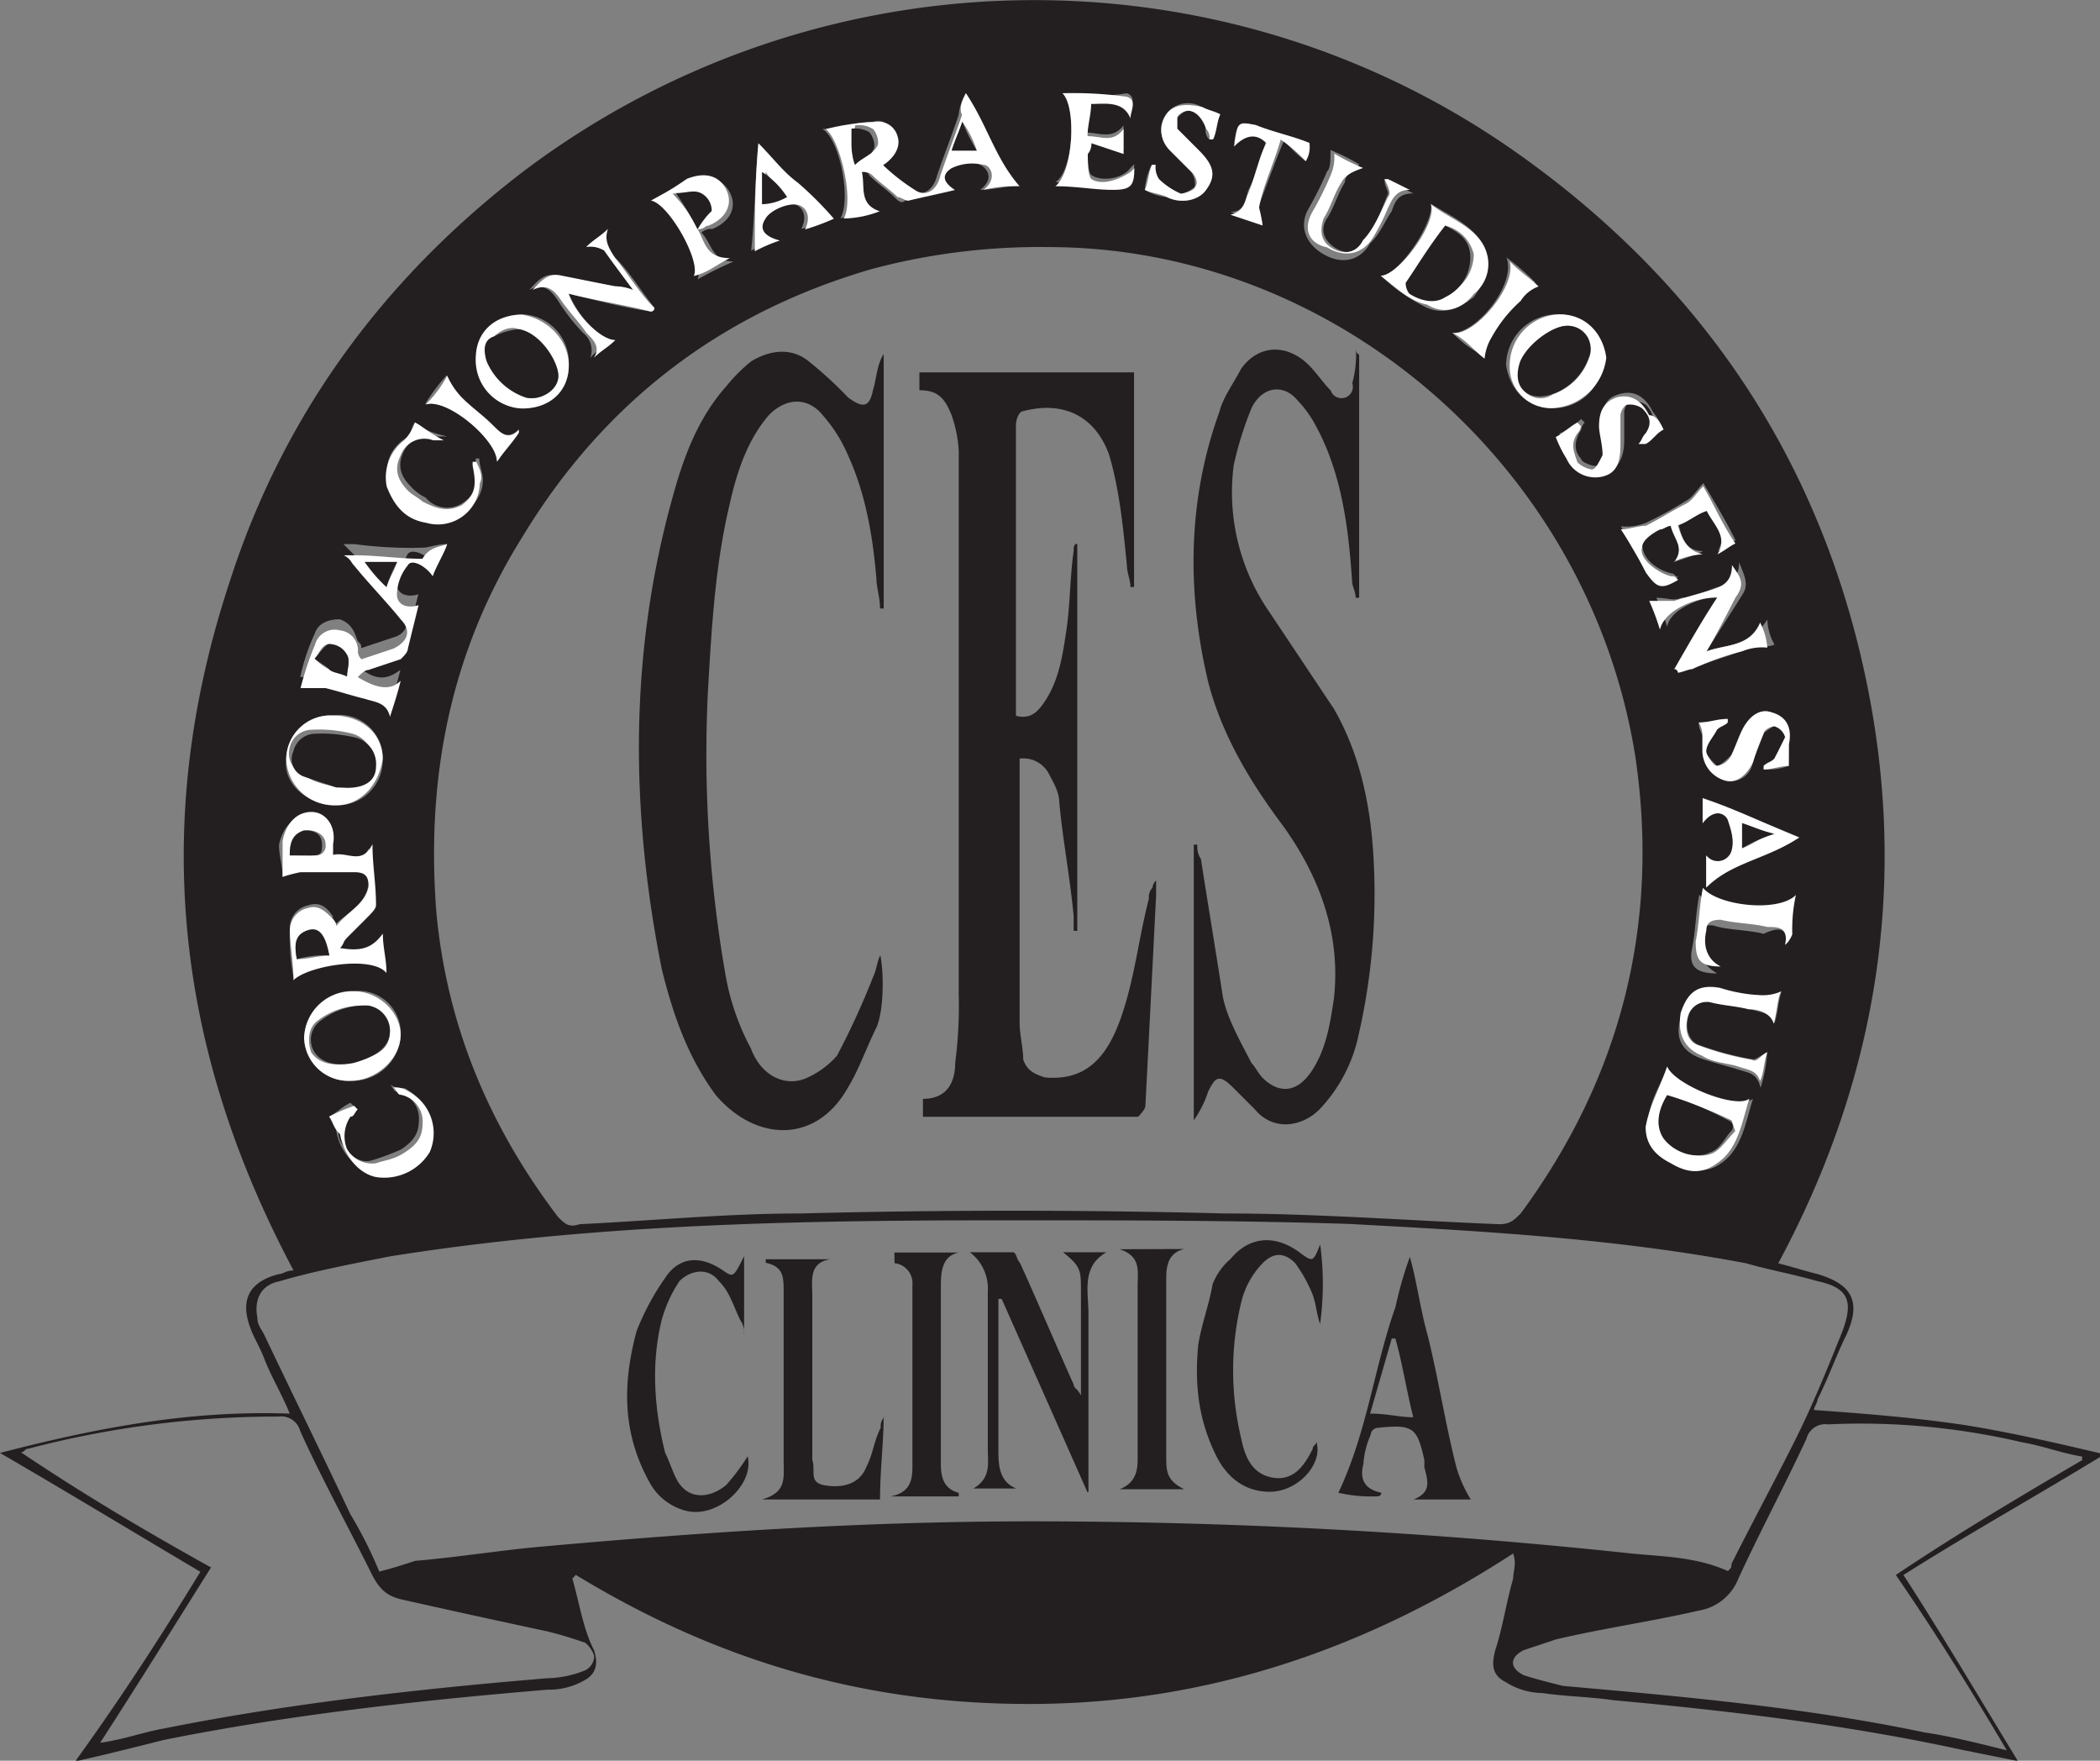 <svg id="Capa_1" data-name="Capa 1" xmlns="http://www.w3.org/2000/svg" viewBox="0 0 291.08 244"><rect x="0" y="0" width="291.08" height="244" fill="#808080" stroke="none"/><defs><style>.cls-1{fill:#231f20;}.cls-2{fill:#fff;}</style></defs><title>clinica-ces-blanco</title><path class="cls-1" d="M121.77,202.9c-1-2.48-2.48-5-3.47-7.44-.5-1.49-1.49-3-2-4.46-1.49-4,0-6.45,4-7.44.5,0,1-.5,2-.5-16.37-30.74-19.84-62-8.93-95.21,7.44-23.3,21.32-42.15,40.66-57,40.67-30.75,96.21-31.74,137.36-3,24.8,17.36,41.16,40.66,48.11,69.92s3,57.52-11.41,84.3c2,.5,3.47,1,5.45,1.49,5,1.49,6,4,4,8.43-1.49,3-2.48,5.95-4,8.93,0,.49-.49,1-.49,1.48,6.94.5,13.39,1,20.33,2,6.45,1,12.89,2.48,19.34,4v.5c-8.93,5.45-17.85,10.41-27.27,16.36,5.45,8.43,10.41,16.86,15.86,25.79l-7.43-1.49c-15.87-3.47-32.24-5.45-48.6-6.94-3.47-.5-6.45-.5-9.92-1a9.59,9.59,0,0,1-5-1.49c-2-1-2-2.48-1.49-4.46,1-3,1.49-6.45,2.48-9.92,0-1,.5-2,0-3.47-19.83,12.89-41.15,20.33-64.46,20.83-23.8.49-45.13-5.46-65.46-17.86l-.49.5c1,3.47,1.48,6.94,3,9.92.5,1.49.5,3-1,4a9.93,9.93,0,0,1-5.45,1.49c-17.86,1.49-35.71,3.47-53.06,6.94-4,1-7.94,2-12.4,3,6.45-8.93,11.9-17.36,17.35-26.28C100,219.26,91,213.81,81.61,208.35,95,204.88,107.89,202.4,121.77,202.9ZM226.9,41.24a90.32,90.32,0,0,0-24.3,3c-20.83,6-37.19,18.34-48.6,37.19-9.91,15.87-13.38,33.22-11.9,52.07,1.49,15.86,7.44,29.75,16.86,42.15,1,1,1.49,1.48,3,1,10.41-.5,20.33-1.49,30.74-1.49,19.34-.5,39.18-.5,58.52,0,12.89,0,25.78,1,38.18,1.49,1.49,0,2-.5,3-1.49,13.88-18.84,19.34-40.17,15.86-63.47C301.78,71.49,266.57,41.24,226.9,41.24Zm94.22,183.48c.49-.5.49-.5.49-1,3-5.95,5.95-11.41,8.93-17.36,2.48-5,4.46-9.92,6.45-14.88,1.48-4,1-6-3.48-6.94-3.47-1-6.44-1.49-9.91-2.48-18.35-3.47-36.7-4.46-55.05-5.45-15.86-.5-31.73-.5-47.6-.5-28.76,0-57,.5-85.29,5-5,1-10.42,2-15.38,3.47-2.48.5-3.47,2.48-3,5,0,1,.49,1.49,1,2.48,4,8.43,7.93,16.36,11.9,24.79a58.8,58.8,0,0,1,4,7.94c2-.5,3.47-1,5-1.49,6-.5,11.9-1.49,17.85-2,22.31-2,44.63-3.47,67.44-3.47a780.24,780.24,0,0,1,83.31,4.46C312.19,222.73,316.65,222.73,321.12,224.72Zm49.09-15.37v-.5c-3-.5-5.45-1.49-8.43-2A97.71,97.71,0,0,0,335,204.39a2.7,2.7,0,0,0-3,2c-3,6.45-6.45,12.89-9.42,19.34a7.15,7.15,0,0,1-5.46,4.46c-6.45,1.49-13.39,2.48-19.84,4l-4.46,1.49c-2,1-2,2.48,0,3.47,1.49.49,3.47,1,5.46,1.49,16.86,1.48,33.72,3,50.08,6.44,3.47.5,7.44,1.49,11.41,2.48-5-8.43-9.92-16.36-15.38-24.3C353.35,219.26,361.78,214.3,370.21,209.35ZM110.86,224.22c-5,7.94-9.92,15.87-15.37,24.3,3.47-.5,6-1.49,8.93-2,17.35-3.47,35.2-5.46,53.06-6.95a14.5,14.5,0,0,0,5-1,2.21,2.21,0,0,0,1.49-2c0-.5-1-2-1.49-2-1.48-.5-3-1-5-1.49-6.95-1.49-13.89-3-20.34-4.46-2-.5-3-1.49-4-3.48-3.47-6.94-7-13.38-9.92-19.83a2.72,2.72,0,0,0-3-2,135.82,135.82,0,0,0-34.71,4.46c-.49,0-.49.49-1,.49C93.51,214.3,101.94,219.26,110.86,224.22Zm9.92-95.7c1-.5,1.49-1,2.48-1h7.44a1.82,1.82,0,0,1,2,2c-.49,3-3,4-4.46,5.45-.5-.49-.5-.49-.5-1-1-1.49-2-2-3.47-1.49a3.15,3.15,0,0,0-2.48,3,30.21,30.21,0,0,0,.5,6.94c2-2.48,10.91-3.47,12.89-1-1-1-1-3-1-4.46-1,2-3,2.48-5.95,2,.49-.5,1-1,1-1.49l3-3c.49-.5,1-1,1-1.49a50.55,50.55,0,0,0-.5-8.43c-1.49,3-3.47,1-5.45,1.49v-1.49c0-2.48-1-4.46-3-4.46s-3.47,1.48-4,4C120.28,125.54,120.78,127,120.78,128.52ZM143.59,82.4c-1.49,0-2.48.5-3.47.5a59.44,59.44,0,0,1-9.42-.5h-1.49l1.49,1.49c2,2.48,4.46,5,6.44,7.44,1.49,1.48,1,3.47-1,4l-4.46,1.49c0-.5,0-.5-.5-1-.49-1.49-1-2.48-2.48-3-1.48,0-3,.5-3.47,2a28.08,28.08,0,0,0-2,6h3.47c2,.49,3.47,1,5.46,1.48,1.48.5,3,.5,3.47,2.48.49-1.48,1-3,1.48-4.95-2,1.48-3.47,1.48-5.95-.5.5-.5,1-.5,1.49-1l4.46-1.49c.5,0,1-.5,1-1.49l1.48-6c-1.48.5-3,0-3-1.49s1-3,1.49-4,3,0,3.47,1.48C142.1,85.37,143.09,83.89,143.59,82.4Zm71.9-62.48a7.11,7.11,0,0,0-1,3c-1,3-2,5.46-3,8.43-.5,2-2,3-3.47,2s-3-2.48-4.47-3.47c1.49-1,2.48-2.48,2-4s-1.49-2.48-3-2c-2.48,0-4.46,1-6.94,1,2.48,1.48,4,9.91,2.48,12.39a22.08,22.08,0,0,1,5-1c-3-1-2-3.47-2.48-5.45.49,0,1.49,0,1.49.49,1,1,2.47,2,3.47,3,.49.49,1,1,1.48.49,2-.49,4.47-1,6.45-1.48-1.49-1-1.49-2.48-.5-3,1-1,3-1,4.47-.49,1,.49,2,2,0,3.47,2,0,3.47-.5,5-.5C219,28.84,218,23.88,215.49,19.92Zm97.2,134.88c-1,3-3,5.45-2.48,8.43,0,2.48,1.49,4,3.47,5s4.46,1.48,6.45,0c3-2,3.47-5.95,4.46-8.93C322.11,160.75,313.68,157.28,312.69,154.8ZM273,45.21h0a25.21,25.21,0,0,0,6.44,4.46c2.48,1,4.47,0,6.45-1.49,1.49-2,2.48-4.46,1.49-6.94-1.49-3-5-4.46-7.44-6C280.45,37.77,275.5,45.21,273,45.21ZM166.9,54.13c-2,0-5-3-6.45-6.44,4,1,7.93,2,11.41,2.48a.49.49,0,0,1,.49-.5c-2-2.48-3.47-5-5.45-6.94-1-1-2-2-1-4-1,1-2,1.49-3,2.48a3.7,3.7,0,0,1,2.48.5c1.49,1.48,2.48,3.47,4,5.45-1,0-1.49-.49-2.48-.49-3-.5-5.46-1-7.94-1.49-2-.5-3,1-4,2,2-1,3,0,4,1.49a27.55,27.55,0,0,0,3.47,4.46,3.07,3.07,0,0,1,1,3.47A8.92,8.92,0,0,1,166.9,54.13ZM128.22,118.6a6.25,6.25,0,0,0,6.44-6.45,6,6,0,0,0-6.94-6,6.14,6.14,0,0,0-6.44,6C120.78,115.62,124.25,118.6,128.22,118.6Zm2,38.18a6.67,6.67,0,0,0,6.94-6.44,5.86,5.86,0,0,0-6.44-6,6.68,6.68,0,0,0-6.94,6.45A6.14,6.14,0,0,0,130.2,156.78Zm187.94-59.5c1.49-2.48,3.47-5.46,5-7.94,1-1.49,0-3-.49-4.46,0,2-1,3-3,3.47-1.49.5-3.47,1.49-5,1.49-1,.49-2,0-3.47,0a34.39,34.39,0,0,1,1.49,4c.49-2.47,4.46-4,7.93-4.46-2,3.47-4,6.94-5.95,9.92a.49.49,0,0,0,.5.5c.49,0,1.48-.5,2-.5,2.48-1,4.46-1.49,6.94-2.48,1-.5,2.48,0,3.47-.5a7.21,7.21,0,0,1-1-3.47C324.09,96.78,320.62,96.28,318.14,97.28ZM296.82,63.56a6.78,6.78,0,0,0,6.94-7c0-3.47-2.48-6-6.45-6a7.1,7.1,0,0,0-6.94,7C290.87,61.08,293.35,63.56,296.82,63.56Zm-136.37-6a6.68,6.68,0,0,0-6.45-7c-3.47,0-5.95,2.48-6.44,6,0,3.47,3,7,6.44,7S160.45,61.57,160.45,57.61Zm68.43-37.69c2,2,1.49,10.91-1,12.39,3,0,5.46.5,7.94.5,2,0,3-.5,3-3l-.5.49c-1,1.49-4,2-5.45,1-.5-.49-.5-2.48-.5-3.47a1.83,1.83,0,0,1,.5-1.49l4.46,1.49V24.38c-1.48,2-3.47,1-5,1,0-1.49.5-3,.5-4.46,2.48,0,4.46-.5,5.45,2,0-1,1-2.48-.49-3A27.31,27.31,0,0,1,228.88,19.92Zm84.8,65h0a34.61,34.61,0,0,0,4-1.49c-2.48,0-3-2-3.47-4,1.48-.49,2.47-1.48,4-2,1,2,3,3.47,1.49,6a11.35,11.35,0,0,1,2.48-1.49c-1.49-3-3-5.45-4.46-7.93-1,1-1.49,2-2.48,2.48a53.79,53.79,0,0,1-5.46,3,7.28,7.28,0,0,1-3.47.5,36.67,36.67,0,0,0,3.47,6c1,2,2,2.48,4.47,1-.5,0-.5-.49-1-.49-2-.5-4-2-4-4,0-1,1.48-1.49,2.48-2.48a1.8,1.8,0,0,1,1.48-.5C313.68,81.41,315.17,82.9,313.68,84.88ZM273.51,31.82c0,1,.5,1.49.5,2-1,2.48-2,5-3,6.94-1,1.49-3,1.49-4.46.5s-2-2.48-1-4,1.49-3.47,2.48-5c0-1,1-1.48,2-2.47a29.21,29.21,0,0,0-4-2c0,1.49,0,2.48-.49,3a48.4,48.4,0,0,1-2.48,5c-1.49,2.48-.5,5,2,6.44s5,1,6.45-1.49c1.49-1.48,2-3,3-4.46.5-1.49,1-2.48,3-2.48l-3-1.49C274,32.31,274,32.31,273.51,31.82Zm-33.22,1.49a7.11,7.11,0,0,0,3,1c2,1,4.47.49,5.46-1s.49-3.47-1-5.46l-3-3c-.49-.5-.49-1.49,0-1.49.5-.5,1-1,1.49-1a2.34,2.34,0,0,1,2.48,2.48,1.82,1.82,0,0,0,.49,1.48h.5a34.46,34.46,0,0,1,1-3.47c-1-.49-2-.49-2.48-1a3.74,3.74,0,0,0-5,1c-1,1.49-1,3,.5,5l3,3a2.94,2.94,0,0,1,.5,2,3.75,3.75,0,0,1-2,1,10.29,10.29,0,0,1-3-2c-.49-.5-.49-1-.49-2h-.5A9.06,9.06,0,0,0,240.29,33.31Zm86.28,119.5c-1,.5-1.49,1-2,1a41.85,41.85,0,0,1-7.44-2c-1.49-.49-2-2.48-1.49-4a2.73,2.73,0,0,1,3-2c2,.5,3.47.5,5.45,1,1.49.5,3,.5,3.47,2,.5-1.49.5-3,1-4.47a4.18,4.18,0,0,1-3,1,20.9,20.9,0,0,0-5.45-1c-3-.49-4.47.5-5.46,3.48s0,4.95,3,5.95c1.48.49,3.47,1,5,1.48s2.47.5,3,2.48A21.54,21.54,0,0,0,326.57,152.81Zm-154.71-118c3,.5,7.43,8.43,6.44,10.91a48.63,48.63,0,0,1,5-2.48c-3,0-3-2.48-4.46-4a1.81,1.81,0,0,1,1.49-.5c2.48-1,3.47-3,2.48-5s-3-2.48-5.46-1.49A26.86,26.86,0,0,0,171.86,34.79ZM312.19,66.53a10.62,10.62,0,0,0-1.49-2.48c-1-2-2.48-3-4.46-2.48s-2.48,1.49-2.48,4c0,1.49.5,3,.5,4,0,.49-.5,2-1.49,2-.5,0-2-.5-2-1-1-1-1-2.48,0-4a1.75,1.75,0,0,1,.49-1l-.49-.5a10.47,10.47,0,0,1-3,2l1.49,3c1,2,3,3.47,5,2.48,1.48-.49,2.48-2,2.48-4.46v-4c0-.49.49-1.49,1-1.49a3,3,0,0,1,2,.5c1,1,1.49,2.48.5,3.47-.5.5-.5,1-1,1.49h1C310.21,67.52,311.2,67,312.19,66.53Zm17.36,46.61v-3c0-2-1-4-2.48-4.46s-3,.49-4,2.48c-.49,1-1,2.47-1.49,3.47-.49.49-1.48,1.48-2,1.48-.5-.49-1.49-1.48-1.49-2,0-1,1-2,1.49-3,0-.5,1-.5,1.49-1v-.49c-1.49,0-2.48.49-4,.49,0,1,.5,1.49.5,2v2a4.32,4.32,0,0,0,3,4,3.07,3.07,0,0,0,4-2.48c.49-1.49,1-2.48,1.49-4a7.22,7.22,0,0,1,1.48-1,2.23,2.23,0,0,1,1.49,1.49c0,1-1,2-1.49,3-.49.5-1,.5-1.48,1v.5A8.37,8.37,0,0,0,329.55,113.14Zm1.49,9.92c-4.47-2-8.93-3.47-13.39-5.45v3.47c1.48-2,3-1.49,3.47-.5.49,1.49,1,3,.49,4.47a2,2,0,0,1-3.47.49V130C321.61,126.53,326.57,125.54,331,123.06ZM186.73,26.86c-.49,5.45-.49,9.92-1,14.88a22.87,22.87,0,0,1,3.47-1.49c-2-.5-3-1.49-2-3a6.12,6.12,0,0,1,4-2c1.48,0,2.48,1.49,1.48,3.47,2-.49,3-1.49,4-1.49a46.39,46.39,0,0,1-5-5C190.2,30.83,188.72,28.84,186.73,26.86Zm-59.5,134.88c.49,1,1,1.49,1,2a7.66,7.66,0,0,0,5,5.95c3,.5,6.44-1,7.44-3.47a6.55,6.55,0,0,0-3-8.43,3,3,0,0,1-2-.49c.49.49.49,1,1,1a3.77,3.77,0,0,1,3,4c0,2-1,3-2.48,4a32.62,32.62,0,0,1-4,1.49c-1.49.5-3-.49-4-2a3.19,3.19,0,0,1,.5-4.47l1-1-.5-.49C129.21,160.25,128.22,161.24,127.23,161.74Zm11.9-96.2c-.5.5-.5,1.49-1,2-2.48,1.49-3.48,4-2.48,6.45a6.35,6.35,0,0,0,5.45,5c3.47,1,7.44-2,7.44-5.46,0-1-.5-2-.5-3h-.49V71c.49,2,.49,4-1.49,5.46a3.88,3.88,0,0,1-5.45-.5,6.83,6.83,0,0,1-2-1.48c-1.49-1.49-2-3-1-5a4,4,0,0,1,4.46-2h1.49C141.61,67,140.12,66.53,139.13,65.54ZM262.6,29.34a21.6,21.6,0,0,0,.5-2.48c-2.48-1-5-1.49-7.44-2.48-2.48-.5-2.48-.5-3,2.48,1.48-1.49,2.47-2,4.46-.5a29.08,29.08,0,0,1-2.48,7c-.5,1.48-.5,3-2.48,3l4.46,1.49c-.49-1-1-2-.49-2.48,1-2.48,2-5.45,3.47-8.93A16.72,16.72,0,0,0,262.6,29.34Zm66.45,108.6.5-.5c0-2,.49-3.47.49-5.45-2,2.48-10.91,1.49-12.89-1-.5,2.48-.5,4.95-1,7.43s.49,3.48,3.47,3.48c-2.48-1.49-2.48-3-2-5,0-1.49.49-2,2-1.49,2,.49,4.46.49,6.45,1C328.06,135.46,329.55,135.46,329.05,137.94Zm-46.12-84.8a16.43,16.43,0,0,0,4,3c.5-1,.5-2.48,1-3a43.91,43.91,0,0,1,4-5c.5-.49,2-1,2.48-2a32.18,32.18,0,0,0-4-3.47C291.86,46.2,286.41,53.14,282.93,53.14ZM153.51,67v-.5C152,68,151,67,150,66a32.53,32.53,0,0,1-4.47-4,10.5,10.5,0,0,1-2-3,27.31,27.31,0,0,0-3,4c3-1,9.91,4.46,9.91,7.93C151.52,69.51,152.52,68.51,153.51,67Z" transform="translate(-81.61 -7)"/><path class="cls-2" d="M120.78,128.52v-5c.5-2.48,2-4,4-4s3.47,2,3,4.46v1.49c2-.49,4,1.49,5.46-1.49,0,3,.49,5.46.49,8.43,0,.5-.49,1-1,1.49l-3,3c-.5.49-.5,1-1,1.48,3,.5,4.47,0,5.95-2,0,2,.5,3.47.5,5.46-2-2.48-10.91-1-12.89,1,0-2.48-.5-5-.5-7a3.15,3.15,0,0,1,2.48-3c1.49-.5,2.48.5,3.47,1.49a1.7,1.7,0,0,1,.5,1c1.49-2,4-3,4.46-5.46,0-1.48-.49-2-2-2h-7.44A21.6,21.6,0,0,0,120.78,128.52Zm2,11.4c1.49,0,3-.49,4.47-.49-.5-2.48-1.49-3.48-3-3.48C122.76,136.45,122.27,137.44,122.76,139.92Zm-1-14.38h3.47a1.32,1.32,0,0,0,1.49-1.49c0-1.48-1.49-2-2.48-2C122.27,122.57,121.77,123.56,121.77,125.54Z" transform="translate(-81.61 -7)"/><path class="cls-2" d="M143.59,82.4c-.5,1.49-1.49,3-2,4.46-1-1.49-3-2.48-3.47-1.49a6.58,6.58,0,0,0-1.49,4c0,1.49,1.49,2,3,1.49l-1.48,6c0,.5-.5,1-1,1.49l-4.46,1.49c-.49,0-1,.49-1.49,1,2.48,1.48,4.47,2,5.95.49-.49,2-1,3.47-1.48,5-.5-2-2-2-3.47-2.48-2-.49-3.48-1-5.46-1.49h-3.47a42.94,42.94,0,0,1,2-6,2.82,2.82,0,0,1,3.47-2,2.78,2.78,0,0,1,2.48,3,1.54,1.54,0,0,0,.5,1l4.46-1.49c2-1,2.48-2.48,1-4-2-2.48-4.46-5-6.44-7.44-.5-.49-.5-1-1.49-1.48h1.49c3,0,6.44.49,9.42.49C141.11,82.9,142.1,82.9,143.59,82.4Zm-13.88,18.35c0-1,.49-2.48,0-3s-1.49-1.49-2.48-1.49-1.49,1.49-2,2a7,7,0,0,0,2,1.49C127.72,100.25,128.71,100.25,129.71,100.75Zm6.94-15.87h-4.46a21.37,21.37,0,0,1,3,3.47C135.66,86.86,136.15,86.37,136.65,84.88Z" transform="translate(-81.61 -7)"/><path class="cls-2" d="M215.49,19.92c3,4.46,4,8.92,7.44,12.89a18.48,18.48,0,0,0-5,.5c2-1.49,1-3.47,0-3.47a6.64,6.64,0,0,0-4.46.49c-1.49,1-1,2,.5,3-2,.49-4.47,1-6.45,1.48-.5,0-1-.49-1.49-.49-1-1-2.48-2-3.47-3a1.83,1.83,0,0,0-1.49-.49c.5,2-.49,4.46,2.48,5.45a14.51,14.51,0,0,1-5,1c1.49-2.48-.49-10.91-2.48-12.39a33.3,33.3,0,0,1,6.95-1,2.72,2.72,0,0,1,3,2c.5,1.49-.49,3-2,4a28.12,28.12,0,0,0,4.46,3.47c1.49,1,3,0,3.47-2,1-3,2-5.45,3-8.43C214.5,21.9,215,20.91,215.49,19.92Zm-15.37,9.92c1-1,2.48-1.49,3-2.48.49-.5,0-2-.5-2.48a3.69,3.69,0,0,0-2.48-.5c0,.5-.49,1.49,0,2A4.26,4.26,0,0,0,200.12,29.84Zm14.88-6c-.5,1.49-1,2.48-1.49,4H217A14.73,14.73,0,0,0,215,23.88Z" transform="translate(-81.61 -7)"/><path class="cls-2" d="M312.69,154.8c1,2.48,9.42,5.95,11.4,4.46-1,3-1.48,6.94-4.46,8.93-2,1.48-4,1.48-6.45,0-2-1-3.47-2.48-3.47-5C310.21,160.25,311.7,157.77,312.69,154.8Zm0,4c-1.49,2.47-1.49,4.46,0,5.95,1.49,2,4.46,3,6.44,2,1-.5,2-2,3-3l-.5-1.48A65.6,65.6,0,0,0,312.69,158.77Z" transform="translate(-81.61 -7)"/><path class="cls-2" d="M273,45.21c2.48,0,7.93-7.44,6.94-9.92,2.48,2,6,3,7.44,6a5.27,5.27,0,0,1-1.49,6.45c-1.49,2-4,3-6.45,1.48-2.48-.49-4.46-2.47-6.44-4Zm8.92-6.94a64.44,64.44,0,0,0-5,7.43c0,.5,0,1.49.5,1.49,1.49,1.49,3,1.49,5,.5a6.11,6.11,0,0,0,3.47-5.46A5.37,5.37,0,0,0,281.94,38.27Z" transform="translate(-81.61 -7)"/><path class="cls-2" d="M166.9,54.13c-1,1-2,1.49-3,2.48,1-1.48,0-2.48-1-3.47-1-1.49-2.48-3-3.47-4.46s-2-2.48-4-1.49c1-1,2-2.48,4-2l7.44,1.49a6.73,6.73,0,0,1,2.48.49c-1.49-2-3-4-4-5.45a3.7,3.7,0,0,0-2.48-.5c1-1,2-1.49,3-2.48-.5,1.49,0,2.48,1,4,2,2.48,3.47,5,5.45,6.94a.49.49,0,0,1-.49.5c-4-1-7.44-1.49-11.41-2.48C161.44,50.66,164.91,54.13,166.9,54.13Z" transform="translate(-81.61 -7)"/><path class="cls-2" d="M128.22,118.6a6.68,6.68,0,0,1-6.94-6.45,6.14,6.14,0,0,1,6.44-6c4,0,6.94,2.48,6.94,6C134.17,115.62,131.69,118.6,128.22,118.6Zm0-2.48h0a1.52,1.52,0,0,1,1-.5,3.86,3.86,0,0,0,4-3,3.77,3.77,0,0,0-3-4,18.8,18.8,0,0,0-5.45-.49,3.15,3.15,0,0,0-3,2.47,3,3,0,0,0,1.49,3.48C125.24,115.62,126.73,115.62,128.22,116.12Z" transform="translate(-81.61 -7)"/><path class="cls-2" d="M130.2,156.78a6.14,6.14,0,0,1-6.44-5.95,6.68,6.68,0,0,1,6.94-6.45c3.47,0,6.44,3,6.44,6C137.14,153.81,133.67,156.78,130.2,156.78Zm5.46-6.94a3.39,3.39,0,0,0-3.47-3.47,10,10,0,0,0-6.45,2c-1.49,1-1.49,3-1,4.46,1,1.49,3,2,5.45,1.49C134.17,153.31,135.66,152.32,135.66,149.84Z" transform="translate(-81.61 -7)"/><path class="cls-2" d="M318.14,97.28c2.48-1,5.95-.5,7.44-4a9.11,9.11,0,0,1,1,3.47,7.28,7.28,0,0,0-3.47.5,37.78,37.78,0,0,0-6.94,2.48c-.5,0-1.49.49-2,.49a.48.48,0,0,0-.49-.49c2-3.48,4-7,5.95-9.92-3.47,0-7.44,2-7.93,4.46a36.6,36.6,0,0,0-1.49-4h3.47c1.49-.49,3.47-1,5-1.48s3-1,3-3.48c1,1.49,2,2.48.5,4.47C321.12,91.82,319.63,94.8,318.14,97.28Z" transform="translate(-81.61 -7)"/><path class="cls-2" d="M296.82,63.56a5.73,5.73,0,0,1-5.95-6,7.09,7.09,0,0,1,6.94-7c3.47,0,5.95,2.48,6.45,6A7.93,7.93,0,0,1,296.82,63.56Zm2-11.41c-2,0-5,2.48-6.44,5-.5,1.49-.5,3,.49,4a3,3,0,0,0,4,.49,8.18,8.18,0,0,0,5-5C302.77,54.63,300.79,52.15,298.8,52.15Z" transform="translate(-81.61 -7)"/><path class="cls-2" d="M160.45,57.61c0,3.47-2.48,6-6.45,6a6.68,6.68,0,0,1-6.44-7c0-3.47,2.48-6,6.44-6C157.48,51.16,160.45,54.13,160.45,57.61ZM159,59.09c0-2-2.48-6-5.45-6.44-1-.5-2.48,0-3.47,1a3.06,3.06,0,0,0-1,3.47,9,9,0,0,0,5.45,5C156.48,62.56,159,61.08,159,59.09Z" transform="translate(-81.61 -7)"/><path class="cls-2" d="M228.88,19.92a54.58,54.58,0,0,1,8.93.49c1.49.5.49,2,.49,3-1-2.48-3.47-2-5.45-2,0,1.48-.5,3-.5,4.46,2,0,3.48,1,5-1v3.47l-4.46-1.49a2.18,2.18,0,0,1-.5,1.49c0,1,0,3,.5,3.47,1.49,1,4,0,5.45-1l.5-.5c0,2.48-.5,3-3,3s-5-.5-7.94-.5C230.37,30.83,230.87,21.9,228.88,19.92Z" transform="translate(-81.61 -7)"/><path class="cls-2" d="M313.68,84.88c1.49-2,0-3-.5-5-.49,0-1,.5-1.48.5-1,.49-2.48,1.48-2.48,2.48-.5,1.48,2,3.47,4,4,.5,0,.5,0,1,.5-2.48,1.49-3,1-4.47-1a61.46,61.46,0,0,0-3.47-6c1,0,2.48-.5,3.47-.5,2-1,3.47-2,5.46-3,1-.49,1.48-1.48,2.48-2.47,1.48,2.47,2.48,5,4.46,7.93-1,.5-1.49,1-2.48,1.49,1.49-2.48-.5-4-1.49-6-1.49.49-2.48,1.48-4,2,.49,1.49,1,3.47,3.47,4a11.59,11.59,0,0,0-4,1Z" transform="translate(-81.61 -7)"/><path class="cls-2" d="M273.51,31.82h.5l3,1.49c-2,0-2.48,1.48-3,2.48a29.64,29.64,0,0,1-2,4c-1.48,2.48-4,3-6.44,1.49-2.48-.5-3.47-2.48-2-5a44,44,0,0,0,2.48-5,6.22,6.22,0,0,0,.5-3,29.27,29.27,0,0,0,4,2c-1.49.5-2.48,1-3,2-1,1.49-1.49,3.48-2.48,5-.49,1.49-.49,3,1,4s3.48,1,4.47-1c1.48-1.49,2.48-4,3.47-6C274.5,33.8,274,32.81,273.51,31.82Z" transform="translate(-81.61 -7)"/><path class="cls-2" d="M240.29,33.31c.49-1,.49-2.48,1-3.47h.5a3,3,0,0,0,.49,2,10.29,10.29,0,0,0,3,2c.49,0,2-.49,2-1,.5-.5,0-1.49-.5-2l-3-3a3.82,3.82,0,0,1-.5-5c1-1.48,3-1.48,5-1,1,.5,1.49.5,2.48,1-.49,1-.49,2.48-1,3.47h-.5a1.82,1.82,0,0,0-.49-1.48c-.5-1.49-1.49-2.48-2.48-2.48-.5,0-1.49.49-1.49,1v1.49l3,3c2,2,2.48,3.47,1,5.46-1,1.48-3.47,2-5.46,1C242.27,33.8,241.28,33.8,240.29,33.31Z" transform="translate(-81.61 -7)"/><path class="cls-2" d="M326.57,152.81c-.49,1.49-.49,3-1,4-.5-1.49-1.49-1.49-3-2s-3.48-.5-5-1.49q-3.72-1.49-3-5.95c1-3,2.48-4,5.46-3.47a21.3,21.3,0,0,0,5.45,1,6.28,6.28,0,0,0,3-.5c-.5,1-.5,2.48-1,4.47-.49-1.49-2-2-3.47-2-2-.49-3.47-.49-5.45-1a2.73,2.73,0,0,0-3,2c-.49,2,0,3.47,1.49,4a41.85,41.85,0,0,0,7.44,2C325.08,154.3,325.58,153.31,326.57,152.81Z" transform="translate(-81.61 -7)"/><path class="cls-2" d="M171.86,34.79a43.09,43.09,0,0,0,4.95-3c2.48-1,4.47-.5,5.46,1.49s0,4-2.48,5c-.5,0-.5.49-1.49.49,1,1.49,1,4,4.47,4-2,1-3,2-5,2.48C178.8,43.22,174.34,35.29,171.86,34.79Zm6.44,4c.5-1,1.49-2,1.49-2.48a2.74,2.74,0,0,0-1.49-2.48c-.49-.49-2,0-3.47,0A17.81,17.81,0,0,1,178.3,38.76Z" transform="translate(-81.61 -7)"/><path class="cls-2" d="M312.19,66.53c-1,.5-1.49,1.49-2.48,2h-1c.5-.49.5-1,1-1.48,1-1.49.5-2.48-.49-3.47a3,3,0,0,0-2-.5c-.49,0-1,1-1,1.49v4c0,2.48-.5,4-2.48,4.47a4.36,4.36,0,0,1-5-2.48,17.1,17.1,0,0,1-1.49-3c1-.49,2-1.48,3-2l.5.5a1.74,1.74,0,0,1-.5,1c-1,1.48-.5,2.48,0,4a3.77,3.77,0,0,0,2,1c.5,0,1-1,1.49-2,0-1.49-.49-3-.49-4,0-2.48,1-3.48,2.47-4,2-.5,3.48.49,4.47,2.48C311.2,64.55,311.7,65.54,312.19,66.53Z" transform="translate(-81.61 -7)"/><path class="cls-2" d="M329.55,113.14c-1,0-2.48.5-3.47.5v-.5c.49-.49,1-.49,1.48-1,.5-1,1-2,1.49-3a2.23,2.23,0,0,0-1.49-1.49c-.49,0-1.48.5-1.48,1a32.21,32.21,0,0,0-1.49,4c-1,2-2.48,3-4,2.48a4.32,4.32,0,0,1-3-4v-2a3.75,3.75,0,0,0-.5-2c1.49,0,2.48-.49,4-.49v.49c-.5.5-1,.5-1.49,1-.5,1-1.49,2-1.49,3,0,.5,1,2,1.49,2a2.63,2.63,0,0,0,2-1.48c.5-1,1-2.48,1.49-3.47,1-2,2.48-3,4-2.48,2,.49,3,2,2.48,4.46Z" transform="translate(-81.61 -7)"/><path class="cls-2" d="M331,123.06c-4.47,3-9.43,3.47-12.9,6.94v-4.46a2,2,0,0,0,3.47-.49c.5-1.49,0-3-.49-4.47-.5-1-2-1.49-3.47.5v-3.47C322.11,119.09,326.08,121.08,331,123.06Zm-7.94,1.49c1.49-.5,2.48-1.49,4.46-2-2-.5-3-1-4.46-1.49Z" transform="translate(-81.61 -7)"/><path class="cls-2" d="M186.73,26.86c2,2,3.47,4,5.46,5.45a47.34,47.34,0,0,1,5,5,32.84,32.84,0,0,1-4,1.49c1-2,0-3.47-1.49-3.47s-3.47,1-4,2c-1,1.49,0,2.48,2,3a22.87,22.87,0,0,0-3.47,1.49C186.24,36.78,186.24,32.31,186.73,26.86Zm4,7.44a22.35,22.35,0,0,1-3-3.47v4.46A7.05,7.05,0,0,1,190.7,34.3Z" transform="translate(-81.61 -7)"/><path class="cls-2" d="M127.23,161.74a23.93,23.93,0,0,1,3.47-1.49l.49.5c-.49.49-.49,1-1,1a4.81,4.81,0,0,0-.49,4.46,4,4,0,0,0,4,2c1.49-.5,2.48-.5,4-1.49s2.48-2,2.48-4a3.76,3.76,0,0,0-3-4c-.49,0-.49-.5-1-1a3,3,0,0,1,2,.5,6.55,6.55,0,0,1,3,8.43,7.37,7.37,0,0,1-7.44,3.47c-2.48-.5-4.46-3-5-5.95C127.72,163.23,127.72,162.24,127.23,161.74Z" transform="translate(-81.61 -7)"/><path class="cls-2" d="M139.13,65.54c1,.5,2,1.49,4,2.48h-1.48a3.49,3.49,0,0,0-4.47,2c-1,2-.49,3.47,1,5,.49.5,1.48,1,2,1.49,2,1,3.47,1.49,5.45.49,2-1.48,2-3,1.49-5.45V71h.5c.49,1,1,2,.49,3a5.81,5.81,0,0,1-7.43,5.45c-3-.49-4.47-2.48-5.46-5A6.46,6.46,0,0,1,137.64,68,6.69,6.69,0,0,0,139.13,65.54Z" transform="translate(-81.61 -7)"/><path class="cls-2" d="M262.6,29.34a21.89,21.89,0,0,0-3.47-3c-1,3.48-2.48,6.45-3,9.43a21.09,21.09,0,0,1,.49,2.48l-4.46-1.49c2-.5,2-2,2.48-3,1-2.48,1.49-5,2.48-6.94-1.49-1.49-3-1-4.46.5.49-3.48.49-3.48,3-3,2.48,1,5,1.49,7.44,2.48A3.7,3.7,0,0,1,262.6,29.34Z" transform="translate(-81.61 -7)"/><path class="cls-2" d="M329.05,137.94c.5-2.48-1-2.48-2.48-2.48-2-.5-4.46-.5-6.44-1-1.49,0-2,.49-2,1.48-.49,2,0,4,2,5-3,0-3.48-1-3.48-3.47.5-2.48.5-5,1-7.44,2,2.48,10.41,3.48,12.89,1a22,22,0,0,0-.5,5.45A3.76,3.76,0,0,1,329.05,137.94Z" transform="translate(-81.61 -7)"/><path class="cls-2" d="M282.93,53.14c3,.5,8.93-6.44,7.94-9.92,1.49,1.49,3,2.48,4,3.48a4.87,4.87,0,0,0-2.48,2,19.27,19.27,0,0,0-4,5,7,7,0,0,0-1,3C285.91,55.62,284.92,54.13,282.93,53.14Z" transform="translate(-81.61 -7)"/><path class="cls-2" d="M153.51,67c-1,1.48-2,2.48-3,4,0-3-6.94-8.92-9.91-7.93a16.61,16.61,0,0,0,3-4,10.5,10.5,0,0,0,2,3c1.49,1.49,3,2.48,4.47,4,1,1,2,2,3.47.49Z" transform="translate(-81.61 -7)"/><path class="cls-1" d="M209.05,61.08V58.6H238.8V88.35h-.5c0-1-.49-2-.49-3-.5-5-1-10.41-2.48-15.37-2-5.45-6.45-7.44-11.9-6-.5,0-1,1-1,2V106.2c2,.5,3-.49,4-2,2-3,2.48-6.45,3-9.92s.49-7.44,1-10.91c0-.49,0-1,.5-1V136h-.5v-2c-.5-5.45-1.49-10.41-2-15.87,0-1.48-1-3-1.49-4a4,4,0,0,0-4-2v36.7c0,1.49.5,3.47.5,5,.49,1.48,1.49,2,3,2.48,5.46.49,8.43-2.48,10.42-7.94s2.48-10.91,4-16.86a1.83,1.83,0,0,1,.5-1.49,1.54,1.54,0,0,1,.5-1v2c-.5,9.91-1,19.83-1.49,29.25,0,.5-1,1.49-1,1.49H209.54v-2.48c3.47,0,4.47-2.48,4.47-5a60.64,60.64,0,0,0,.49-9.42V69.51a17.48,17.48,0,0,0-1-5C212.52,62.07,211.53,61.08,209.05,61.08Z" transform="translate(-81.61 -7)"/><path class="cls-1" d="M270,56.12V89.84h-.49c0-1-.5-1.49-.5-2.48-.5-7.44-1.49-14.88-5-21.32a15.29,15.29,0,0,0-2.48-3.48c-2-2.48-5-2-6.45,1a48.25,48.25,0,0,0-2.47,7.93,29.19,29.19,0,0,0,4.95,20.33l8.93,13.39c3.47,6,5,12.89,5.45,19.84a87.22,87.22,0,0,1-2,25.29,21.25,21.25,0,0,1-5.45,10.41c-2.48,2.48-6.45,3-8.93,0l-3-3c-2-2-2.48-1.48-3.48.5a14.73,14.73,0,0,1-2,4V124.05h.5a3,3,0,0,0,.49,2c1,6.44,2,12.39,3,18.84.49,3,2.48,6.45,4,9.42.5.5,1,1.49,1.49,2,2.48,2.48,5,2,6.94-1s2.48-6.44,3-9.91c1-8.93-2-16.86-6.94-23.81-4.47-5.95-8.43-12.39-10.42-19.83-3-12.4-3-25.29,1.49-37.69.5-2,2-4,3-5.95,2.48-3.47,6.44-3.47,9.42-.5,1,1,2,2.48,3,3.48a1.57,1.57,0,0,0,3-1,15.1,15.1,0,0,0,.5-4.95C269.55,56.12,270,56.12,270,56.12Z" transform="translate(-81.61 -7)"/><path class="cls-1" d="M203.59,91.33c0-1.49-.49-3-.49-4-.5-6-1.49-11.9-4-17.36a20.44,20.44,0,0,0-3.47-5.45c-2-2.48-5-2.48-7.44,0-3,3.47-4.46,7.93-5.45,12.39-2,8.43-2.48,16.86-3,25.79a177.62,177.62,0,0,0,2.48,39.67,33.79,33.79,0,0,0,3.47,9.92c1.49,4,5,5.45,7.94,4a12.06,12.06,0,0,0,4-3,105.25,105.25,0,0,0,5-10.91c.5-1,.5-2,1-3,.5,2.48.5,7.43-.49,9.91-1.49,3-2.48,5.95-4,8.43-4.46,7.94-12.89,7.44-18.35,1-4-5.46-5.95-11.41-7.44-17.36-4.46-22.32-4.46-44.13,1.49-65.46,1.49-5.45,3.47-10.91,7.44-15.37a22.7,22.7,0,0,1,3.47-3.47c2.48-1.49,5.46-2,7.94,0a54.87,54.87,0,0,1,5.45,5c2,1.49,3,1.49,3.47-1,.5-1.49.5-3.47,1.49-5V91.33Z" transform="translate(-81.61 -7)"/><path class="cls-1" d="M232.35,213.81,220.45,187H220v20.83c0,2,0,4.46,2.48,5.45h-5.95c2.48-1.48,2-3.47,2-5.45V186a6.34,6.34,0,0,0-2.48-5.46h5.95c.5,0,.5,1,1,1.49,2.48,5.46,5,11.41,7.44,16.86,0,.5.5.5,1,1.49V186c0-3,0-3.47-2.48-5.46h6c-3.47,2-2.48,5.46-2.48,8.43v24.8Z" transform="translate(-81.61 -7)"/><path class="cls-1" d="M264.59,190.5c-.5-1.49-.5-2.48-1-4a19.92,19.92,0,0,0-2.47-4.47q-2.24-2.23-4.47,0a11.73,11.73,0,0,0-3,5.46,40.26,40.26,0,0,0,0,18.84c.49,2.48,1.48,5,4.46,5.46s4.46-2,5.45-4c0-.5.5-.5.5-1,1,3-2.48,6.94-6.45,6.94-3.47,0-5.95-2-7.43-5-2.48-5-3-9.92-2.48-15.37.49-3,1.48-5.46,2-8.43a8.92,8.92,0,0,1,2.48-3.47c2.48-3,5.95-3.48,9.42-1,2,1.49,2,1.49,3-1a40.62,40.62,0,0,1,0,10.91Z" transform="translate(-81.61 -7)"/><path class="cls-1" d="M184.75,181.08V192h0a2.94,2.94,0,0,0-.5-2c-1-2-1.48-4-3-5.46-1.49-2-4-1.49-5.46,0a18.46,18.46,0,0,0-2.48,5.46c-1.48,6-1,12.39.5,18.34.5,1,1,2.48,1.49,3.48,1.48,3,4.46,3,6.94,1a28.06,28.06,0,0,0,3-4c1,4-4.47,8.93-8.93,7.44a8,8,0,0,1-4.46-3.47c-4-6.95-4-13.89-2-21.33a35.08,35.08,0,0,1,4-7.43c2-3,5-3,7.93-1C183.26,184.06,183.26,184.06,184.75,181.08Z" transform="translate(-81.61 -7)"/><path class="cls-1" d="M204.09,203.4c0,3.47-.5,7.43-.5,11.4H187.23c3.47-1,3-3,3-5.45V186c0-2,0-3.47-2.48-4v-.49h8.93c-3,.49-2.48,3-2.48,5v22.81c.5,1.48-.49,3,1.49,3.47,2.48.49,5,0,6-2.48,1-2,1-3.47,2-5.46a1.8,1.8,0,0,1,.5-1.48Z" transform="translate(-81.61 -7)"/><path class="cls-1" d="M277,181.08c1,3.47,1.49,7.44,2.48,10.91,1.49,5.95,2.48,12.4,4,18.35a17.79,17.79,0,0,0,2,4.46h-7.93c2.48-1,2-2.48,1.49-4.46v-1c-1-4.47-1.49-5-6.45-4.47a1.06,1.06,0,0,0-1,1,11.59,11.59,0,0,0-1,4c-.5,2,0,3.47,2.48,4a.48.48,0,0,1-.5.49,20.54,20.54,0,0,1-5.45-.49c4-8.43,4.95-17.36,7.93-25.79a51.83,51.83,0,0,1,2-6.94Zm.5,22.32c-1-4-1.49-7.44-2.48-10.91h-.5l-3,10.41C274,202.9,275.5,203.4,277.48,203.4Z" transform="translate(-81.61 -7)"/><path class="cls-1" d="M205.58,180.58h8.92c-2.48.5-2.48,3-2.48,5v24.3c0,2,.5,3.47,2.48,4v.49h-9.42c2.48-.49,3-2,3-4V185.05a2.79,2.79,0,0,0-2.48-3Z" transform="translate(-81.61 -7)"/><path class="cls-1" d="M245.74,180.09c-2,.49-2.48,2-2.48,4v25.29c0,2,.5,3,2.48,4h-8.92c2.48-1,2.48-3,2.48-4.46v-23.8c0-2,.49-4-2.48-5Z" transform="translate(-81.61 -7)"/><path class="cls-1" d="M122.76,139.92c-.49-2.48,0-3.47,1.49-4s2.48.5,3,3.48A13.93,13.93,0,0,0,122.76,139.92Z" transform="translate(-81.61 -7)"/><path class="cls-1" d="M121.77,125.54c0-2,.5-3,2-3.47,1.48,0,2.47.5,2.47,2,0,1,0,1.49-1.48,1.49Z" transform="translate(-81.61 -7)"/><path class="cls-1" d="M129.71,100.75c-1-.5-2-.5-2.48-1s-1.49-1-2-1.49c.5-.5,1.49-2,2-2a2.74,2.74,0,0,1,2.48,1.49C130.2,98.76,129.71,99.76,129.71,100.75Z" transform="translate(-81.61 -7)"/><path class="cls-1" d="M136.65,84.88a23.93,23.93,0,0,0-1.49,3.47,21.37,21.37,0,0,1-3-3.47Z" transform="translate(-81.61 -7)"/><path class="cls-1" d="M200.12,29.84a8.84,8.84,0,0,1-.49-3v-2a3.76,3.76,0,0,1,2.48.49c.49.5,1,2,.49,2.48C202.6,28.35,201.11,28.84,200.12,29.84Z" transform="translate(-81.61 -7)"/><path class="cls-1" d="M215,23.88a29.27,29.27,0,0,0,2,4h-3.47C214,26.36,214.5,25.37,215,23.88Z" transform="translate(-81.61 -7)"/><path class="cls-1" d="M312.69,158.77a42.79,42.79,0,0,1,8.43,3.47.94.94,0,0,1,.49,1.48c-1,1-1.48,2.48-3,3-2,1-5,0-6.45-2C311.2,163.23,311.2,161.24,312.69,158.77Z" transform="translate(-81.61 -7)"/><path class="cls-1" d="M281.94,38.27c2,1,3.47,2,3.47,4.46a6.08,6.08,0,0,1-3.47,5.45c-1.49,1-3.47.5-5-.49a2.48,2.48,0,0,1-.49-1.49C278.47,43.22,280,40.74,281.94,38.27Z" transform="translate(-81.61 -7)"/><path class="cls-1" d="M128.22,116.12l-4.46-1.49a2.55,2.55,0,0,1-1.49-3.47,3.14,3.14,0,0,1,3-2.48,20.22,20.22,0,0,1,5.46.5,3.76,3.76,0,0,1,3,4c0,2-1.48,3-4,3Z" transform="translate(-81.61 -7)"/><path class="cls-1" d="M135.66,149.84c0,2-1.49,3.47-5,4.46-2.48.5-4.47,0-5.46-1.49a3.24,3.24,0,0,1,1-4.46,10,10,0,0,1,6.45-2A3.62,3.62,0,0,1,135.66,149.84Z" transform="translate(-81.61 -7)"/><path class="cls-1" d="M298.8,52.15a3.15,3.15,0,0,1,3,4.46,8.18,8.18,0,0,1-5,5c-1.49.5-3,.5-4-.49s-1-2.48-.49-4C293.35,54.63,296.82,52.15,298.8,52.15Z" transform="translate(-81.61 -7)"/><path class="cls-1" d="M159,59.09c0,2-2.48,3.47-4.46,3a9,9,0,0,1-5.45-5c-.5-1.49-.5-3,1-3.47a9.11,9.11,0,0,1,3.47-1C156.48,53.14,159,57.11,159,59.09Z" transform="translate(-81.61 -7)"/><path class="cls-1" d="M178.3,38.76a44.17,44.17,0,0,0-3-5c1.48,0,2.48-.49,3.47,0a2.74,2.74,0,0,1,1.49,2.48A11,11,0,0,0,178.3,38.76Z" transform="translate(-81.61 -7)"/><path class="cls-1" d="M323.1,124.55v-3.47c1.49.49,2.48,1,4.46,1.49A19,19,0,0,0,323.1,124.55Z" transform="translate(-81.61 -7)"/><path class="cls-1" d="M190.7,34.3a7.21,7.21,0,0,1-3.47,1V30.83A11.48,11.48,0,0,1,190.7,34.3Z" transform="translate(-81.61 -7)"/></svg>